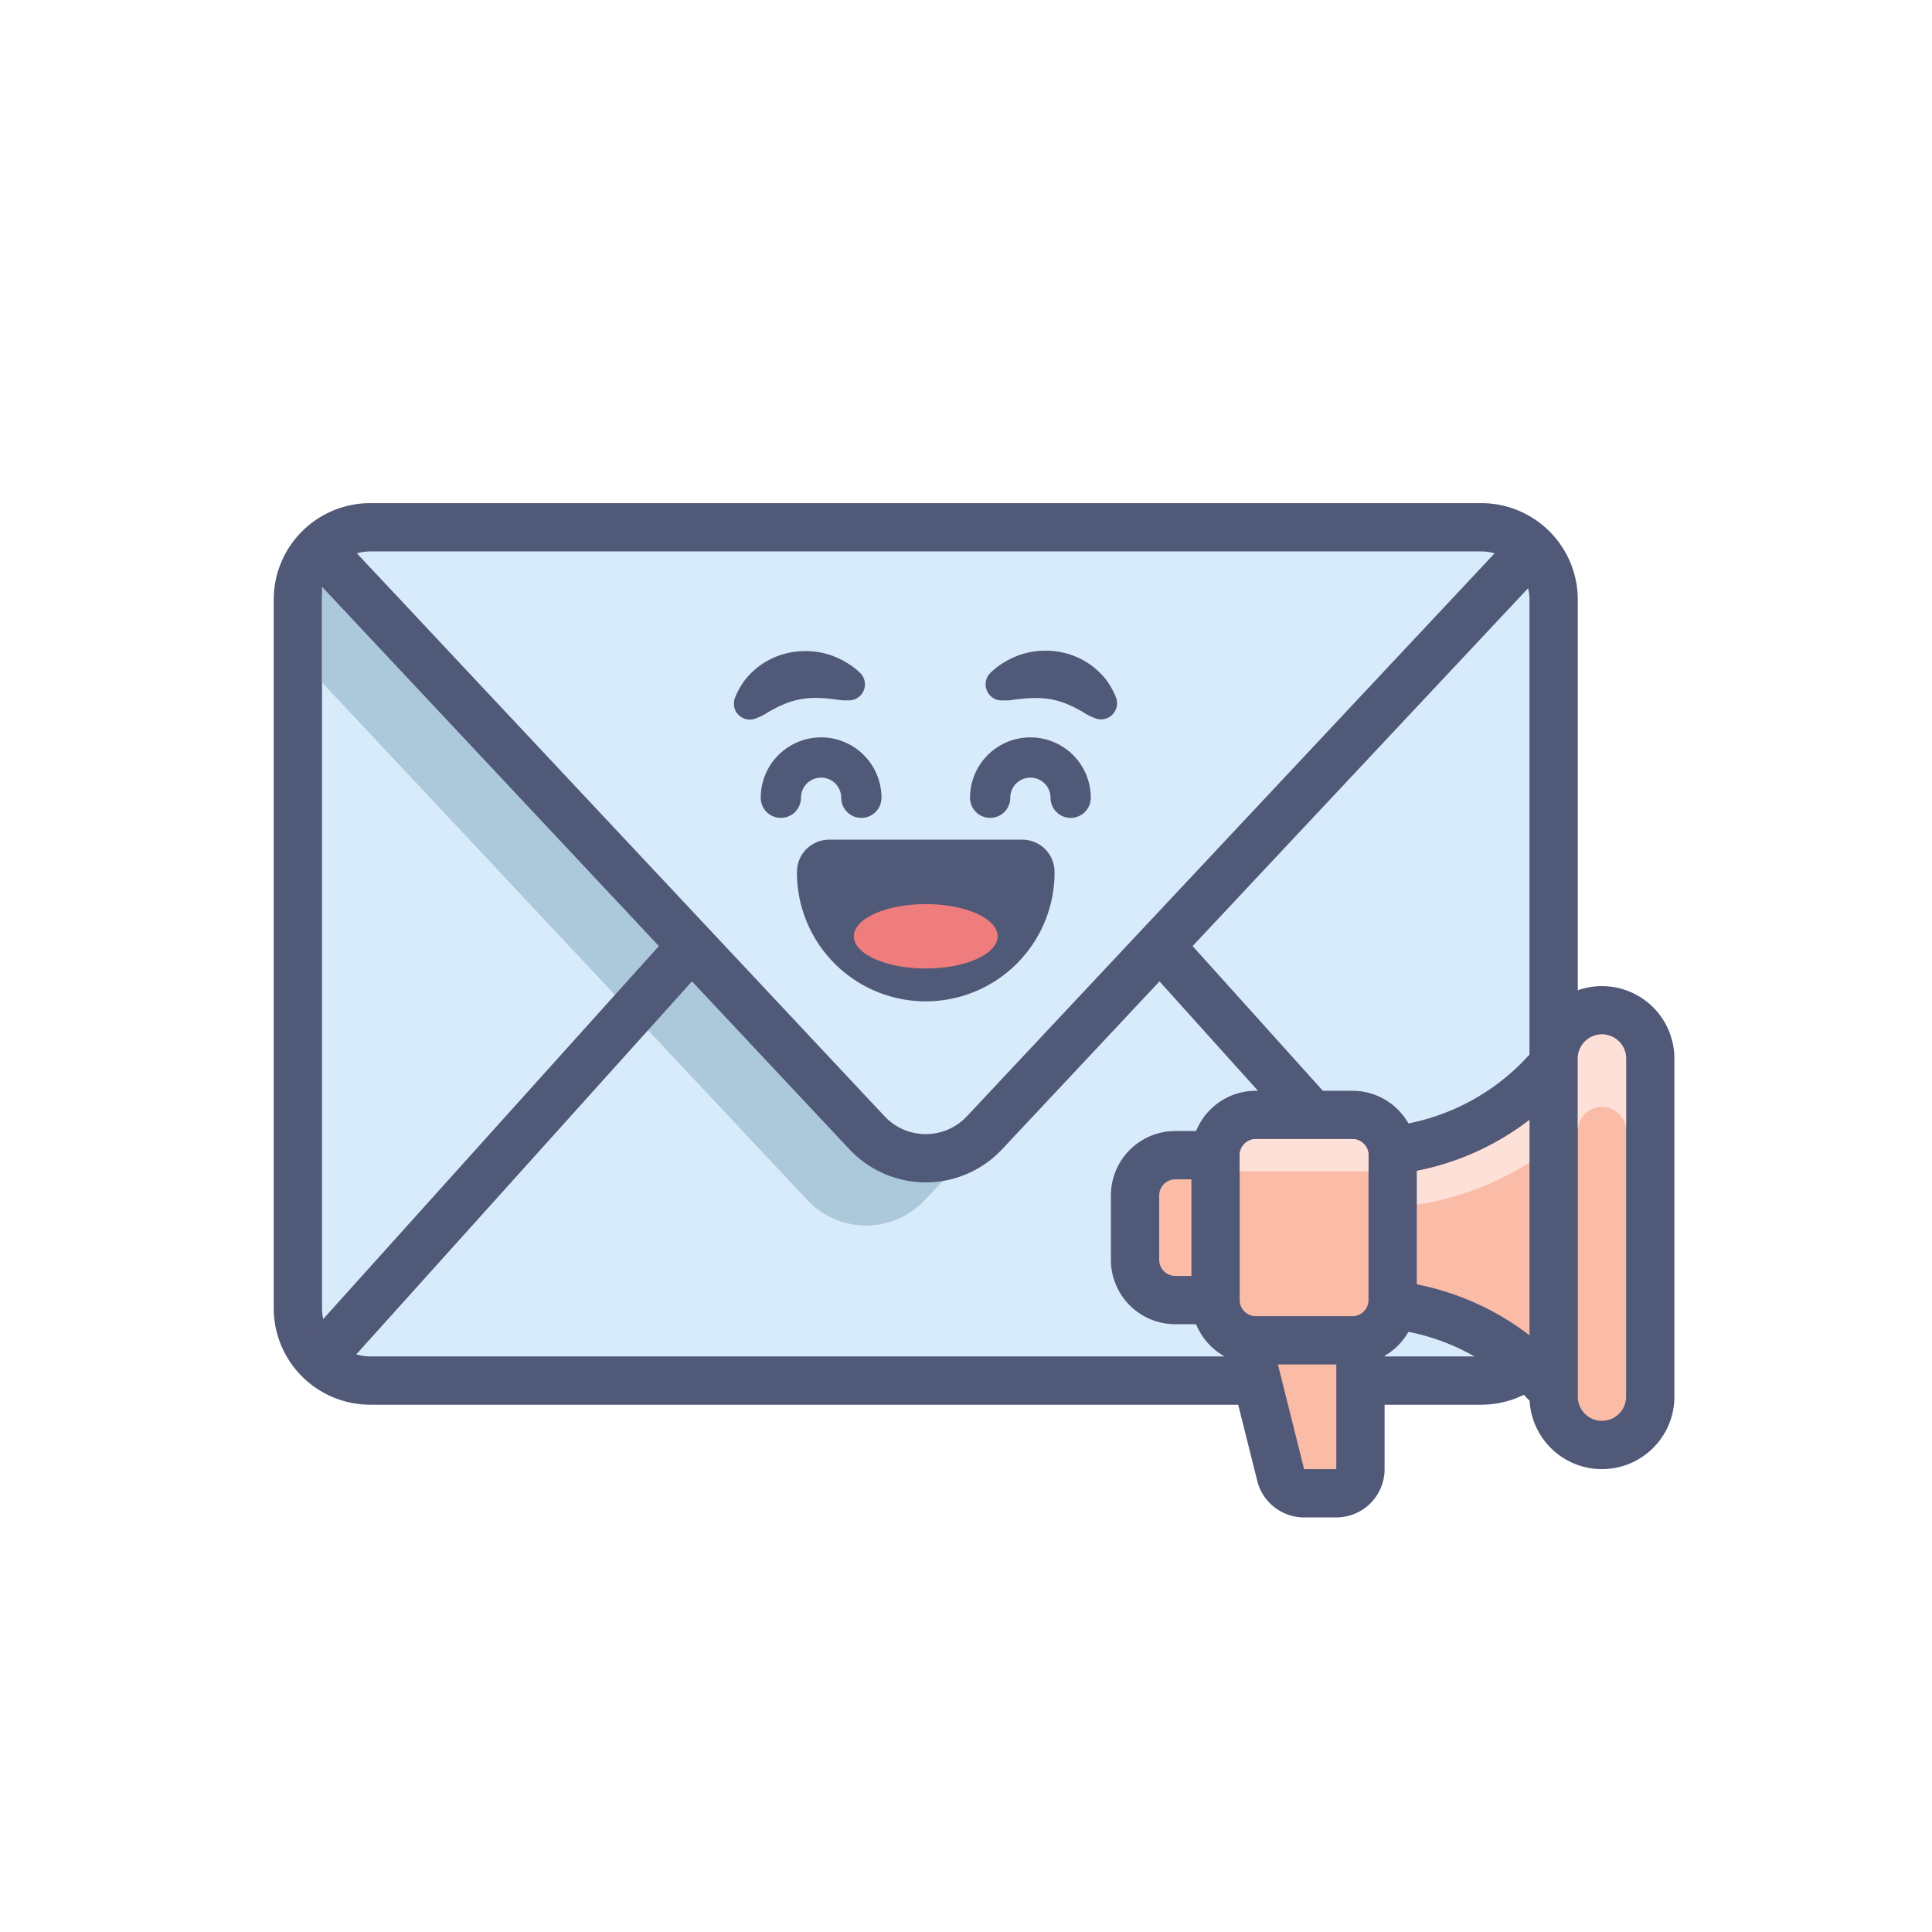 <svg id="Layer_1" data-name="Layer 1" xmlns="http://www.w3.org/2000/svg" viewBox="0 0 240 240"><defs><style>.cls-1{fill:#d8ebfb;}.cls-2{fill:#515979;}.cls-3{fill:#acc9db;}.cls-4{fill:#fabba7;}.cls-5{fill:#fde1d9;}.cls-6{fill:#ef7d7d;}</style></defs><rect class="cls-1" x="37" y="65.5" width="156" height="106" rx="9"/><path class="cls-2" d="M184,68.5a6,6,0,0,1,6,6v88a6,6,0,0,1-6,6H46a6,6,0,0,1-6-6v-88a6,6,0,0,1,6-6H184m0-6H46a12,12,0,0,0-12,12v88a12,12,0,0,0,12,12H184a12,12,0,0,0,12-12v-88a12,12,0,0,0-12-12Z"/><path class="cls-3" d="M108.67,141,40,68.5V84.78l60.29,64.3a10,10,0,0,0,14.59,0l5.7-6.07A10,10,0,0,1,108.67,141Z"/><path class="cls-2" d="M115,146.88h0a13,13,0,0,1-9.48-4.11L37.81,70.55a3,3,0,1,1,4.38-4.1l67.7,72.22a7,7,0,0,0,10.22,0l67.7-72.22a3,3,0,0,1,4.38,4.1l-67.71,72.22A13,13,0,0,1,115,146.88Z"/><path class="cls-2" d="M190,171.5a3,3,0,0,1-2.23-1l-45-50a3,3,0,1,1,4.46-4l45,50a3,3,0,0,1-2.23,5Z"/><path class="cls-2" d="M40,171.5a3,3,0,0,1-2.23-5l45-50a3,3,0,1,1,4.46,4l-45,50A3,3,0,0,1,40,171.5Z"/><path class="cls-2" d="M123,83.62a8.8,8.8,0,0,1,1.84-1.4,10.52,10.52,0,0,1,2-.92,10,10,0,0,1,4.7-.33,9.37,9.37,0,0,1,6,3.65,10.19,10.19,0,0,1,1.06,1.94A2,2,0,0,1,136,89.21L135.5,89c-.53-.23-.93-.55-1.37-.77s-.83-.47-1.23-.61a9.33,9.33,0,0,0-2.3-.74,10.4,10.4,0,0,0-2.54-.15,12.15,12.15,0,0,0-1.44.12c-.48,0-1.05.16-1.46.16l-.82,0A2,2,0,0,1,123,83.62Z"/><path class="cls-2" d="M104.84,87c-.41,0-1-.13-1.46-.16a12.15,12.15,0,0,0-1.44-.12,10.4,10.4,0,0,0-2.54.15,9.33,9.33,0,0,0-2.3.74c-.4.14-.79.4-1.23.61s-.84.54-1.37.77l-.51.22a2,2,0,0,1-2.66-1,2.07,2.07,0,0,1,0-1.6,10.19,10.19,0,0,1,1.06-1.94,9.37,9.37,0,0,1,6-3.65,10,10,0,0,1,4.7.33,10.52,10.52,0,0,1,2,.92,8.8,8.8,0,0,1,1.84,1.4A2,2,0,0,1,105.66,87Z"/><path class="cls-2" d="M107,101.6a2.5,2.5,0,0,1-2.5-2.5,2.5,2.5,0,0,0-5,0,2.5,2.5,0,0,1-5,0,7.5,7.5,0,0,1,15,0A2.5,2.5,0,0,1,107,101.6Z"/><path class="cls-2" d="M133,101.6a2.5,2.5,0,0,1-2.5-2.5,2.5,2.5,0,1,0-5,0,2.5,2.5,0,0,1-5,0,7.5,7.5,0,1,1,15,0A2.5,2.5,0,0,1,133,101.6Z"/><path class="cls-4" d="M162,185.5a3,3,0,0,1-2.91-2.27l-4-16A3,3,0,0,1,158,163.5h8a3,3,0,0,1,3,3v16a3,3,0,0,1-3,3Z"/><path class="cls-2" d="M166,166.5v16h-4l-4-16h8m0-6h-8a6,6,0,0,0-5.82,7.46l4,16A6,6,0,0,0,162,188.5h4a6,6,0,0,0,6-6v-16a6,6,0,0,0-6-6Z"/><path class="cls-4" d="M146,161.5a5,5,0,0,1-5-5v-8a5,5,0,0,1,5-5h6a5,5,0,0,1,5,5v8a5,5,0,0,1-5,5Z"/><path class="cls-2" d="M152,146.5a2,2,0,0,1,2,2v8a2,2,0,0,1-2,2h-6a2,2,0,0,1-2-2v-8a2,2,0,0,1,2-2h6m0-6h-6a8,8,0,0,0-8,8v8a8,8,0,0,0,8,8h6a8,8,0,0,0,8-8v-8a8,8,0,0,0-8-8Z"/><path class="cls-4" d="M194,172.5a3,3,0,0,1-2.28-1.05c-.13-.15-8.41-9.53-21.72-9.53a3,3,0,0,1-3-3V146.08a3,3,0,0,1,3-3,30.57,30.57,0,0,0,21.71-9.52A3,3,0,0,1,197,135.5v34a3,3,0,0,1-2,2.81A2.81,2.81,0,0,1,194,172.5Z"/><path class="cls-2" d="M194,135.5v34a33.59,33.59,0,0,0-24-10.58V146.08a33.59,33.59,0,0,0,24-10.58m0-6a6,6,0,0,0-4.55,2.09A27.37,27.37,0,0,1,170,140.08a6,6,0,0,0-6,6v12.84a6,6,0,0,0,6,6,27.33,27.33,0,0,1,19.45,8.5A6,6,0,0,0,200,169.5v-34a6,6,0,0,0-6-6Z"/><path class="cls-5" d="M170,146.08v4a36.8,36.8,0,0,0,24-8.58v-6A33.59,33.59,0,0,1,170,146.08Z"/><path class="cls-4" d="M199,179.5a6,6,0,0,1-6-6v-42a6,6,0,0,1,12,0v42A6,6,0,0,1,199,179.5Z"/><path class="cls-2" d="M199,128.5a3,3,0,0,1,3,3v42a3,3,0,0,1-6,0v-42a3,3,0,0,1,3-3m0-6a9,9,0,0,0-9,9v42a9,9,0,0,0,18,0v-42a9,9,0,0,0-9-9Z"/><path class="cls-5" d="M199,128.5a3,3,0,0,0-3,3v9a3,3,0,0,1,6,0v-9A3,3,0,0,0,199,128.5Z"/><rect class="cls-4" x="151" y="138.5" width="22" height="28" rx="5"/><path class="cls-2" d="M168,141.5a2,2,0,0,1,2,2v18a2,2,0,0,1-2,2H156a2,2,0,0,1-2-2v-18a2,2,0,0,1,2-2h12m0-6H156a8,8,0,0,0-8,8v18a8,8,0,0,0,8,8h12a8,8,0,0,0,8-8v-18a8,8,0,0,0-8-8Z"/><path class="cls-5" d="M154,145.5h16v-2a2,2,0,0,0-2-2H156a2,2,0,0,0-2,2Z"/><path class="cls-2" d="M115,122.31a14,14,0,0,1-14-14,2,2,0,0,1,2-2h24a2,2,0,0,1,2,2A14,14,0,0,1,115,122.31Z"/><path class="cls-2" d="M127,108.31h0m0,0a12,12,0,0,1-24,0h24m0-4H103a4,4,0,0,0-4,4,16,16,0,0,0,32,.16v-.16a4,4,0,0,0-4-4Zm0,8h0Z"/><ellipse class="cls-6" cx="115" cy="116.31" rx="8.93" ry="4"/></svg>